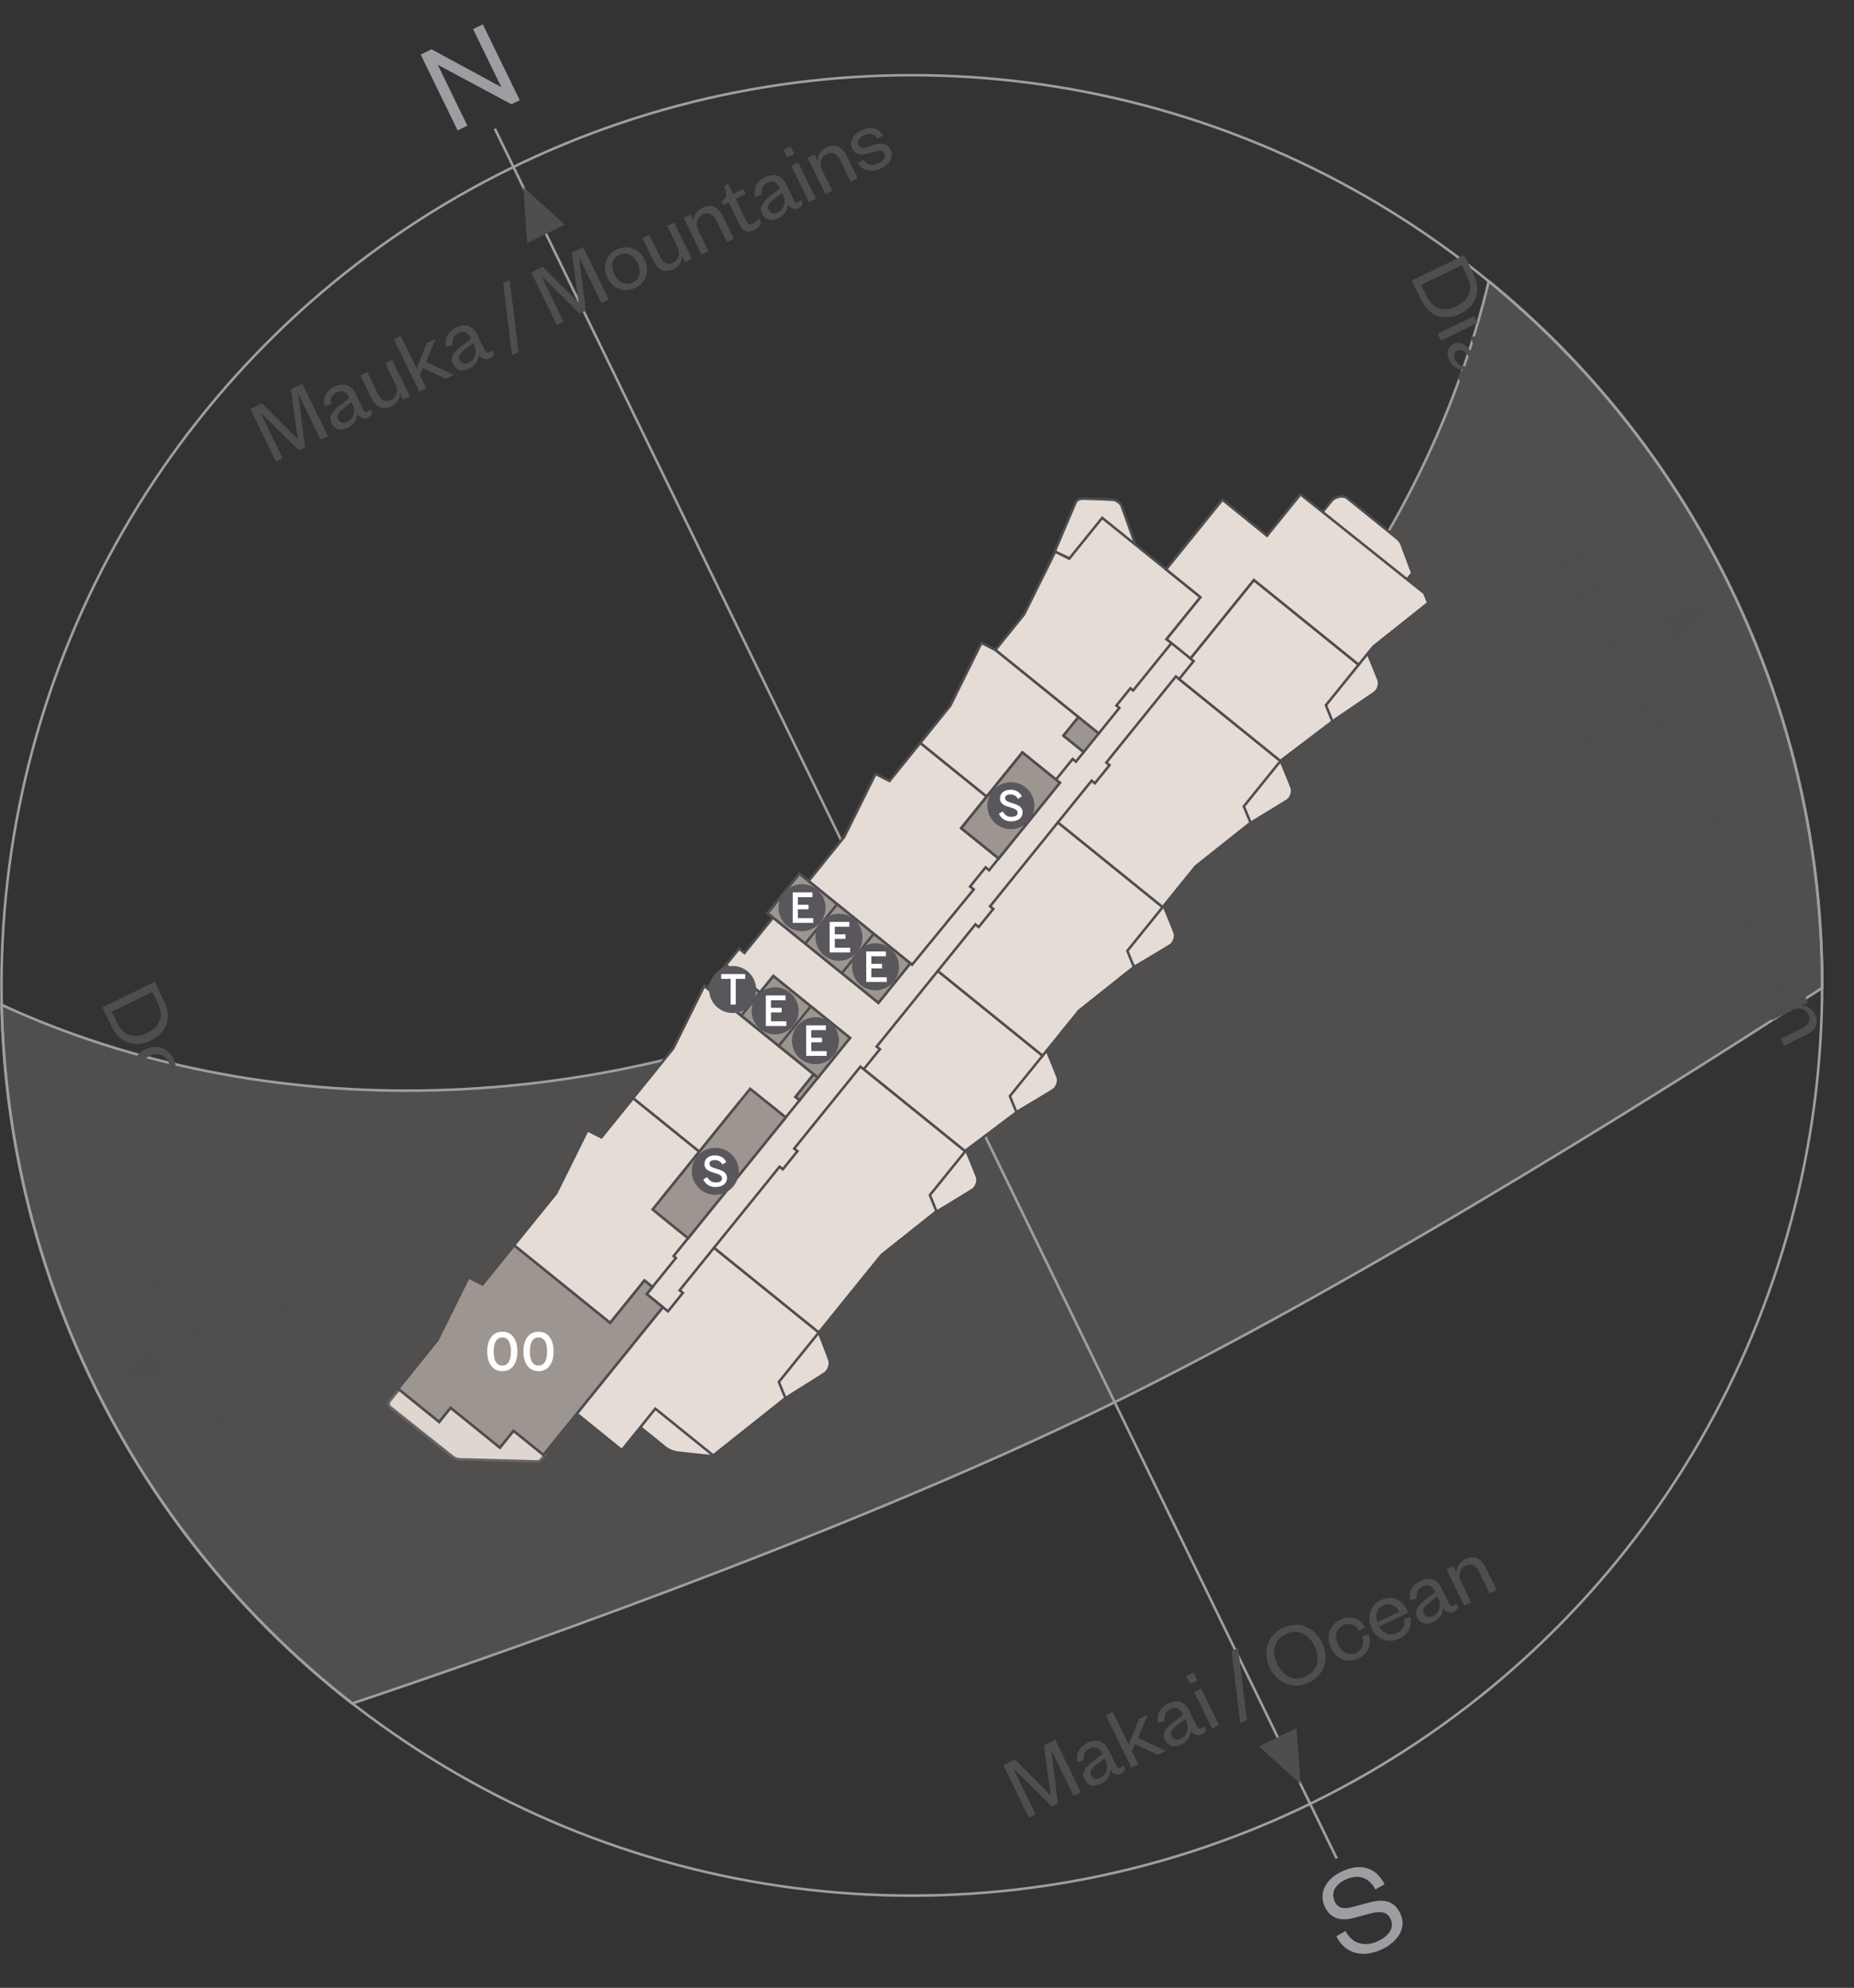 <?xml version="1.0" encoding="UTF-8"?><svg xmlns="http://www.w3.org/2000/svg" viewBox="0 0 720.35 772.44"><rect x="0" y="0" width="720.35" height="772.44" fill="#333333" stroke="none"/><g id="h"><path d="m198.97,535.88l-43.34,3.31-4.26,5.27c-.56.7-.45,1.72.25,2.28l24.19,19.25c.83.66,1.86,1.04,2.92,1.07l30.11.83c.5.01.99-.21,1.3-.6l1.93-2.39-13.11-29.02Z" style="fill:#e6dcd6; stroke:#4e4d50; stroke-miterlimit:10; stroke-width:.98px;"/><path d="m578.44,109.25c-25.71,108.39-106.74,210.62-226.49,268.9-119.75,58.28-250.19,58.96-351.35,12.31,1.03,49.57,12.52,99.72,35.64,147.22,24.46,50.26,59.27,92.11,100.59,124.26,45.76-15.32,187.59-64.15,292.1-115.01,105.07-51.13,237.57-136.01,279.08-163.07.18-52.33-11.27-105.5-35.72-155.73-23.12-47.51-55.49-87.5-93.86-118.89Z" style="fill:#c8c0bb; opacity:.2;"/><circle cx="354.27" cy="382.91" r="353.69" style="fill:none; stroke:#9d9fa2; stroke-miterlimit:10;"/><line x1="192.27" y1="50.02" x2="519.39" y2="722.21" style="fill:none; stroke:#9d9fa2; stroke-miterlimit:10;"/><path d="m578.44,109.25c-25.71,108.39-106.74,210.62-226.49,268.9-119.75,58.28-250.19,58.96-351.35,12.31,1.03,49.57,12.52,99.72,35.64,147.22,24.46,50.26,59.27,92.11,100.59,124.26,45.76-15.32,187.59-64.15,292.1-115.01,105.07-51.13,237.57-136.01,279.08-163.07.18-52.33-11.27-105.5-35.72-155.73-23.12-47.51-55.49-87.5-93.86-118.89Z" style="fill:none; stroke:#9d9fa2; stroke-miterlimit:10;"/><path d="m441.39,212.32s-5.14-14.43-5.57-15.67-2.2-2.33-3.44-2.45c-1.23-.11-8.97-.39-10.19-.39-1.22,0-3.46-.37-4.3,1.5-.84,1.86-8.1,19.07-8.1,19.07l14.87,6.74,16.73-8.8Z" style="fill:#e6dcd6; stroke:#4e4d50; stroke-miterlimit:10; stroke-width:.98px;"/><path d="m546.12,225.91l2.59-3.21s-3.76-10.11-4.11-11.06c-.34-.94-.85-1.68-2.05-2.65-1.2-.97-17.45-14.1-19.12-15.45-1.67-1.35-4.92-.33-5.95.94-1.03,1.27-5.24,6.48-5.24,6.48l33.88,24.95Z" style="fill:#e6dcd6; stroke:#4e4d50; stroke-miterlimit:10; stroke-width:.98px;"/><path d="m305.19,543.26s13.77-8.58,15.25-9.59c1.48-1.01,2.37-3.48,1.83-5.13-.54-1.65-4.34-11.34-4.34-11.34l-21.2,18.56,8.47,7.51Z" style="fill:#e6dcd6; stroke:#4e4d50; stroke-miterlimit:10; stroke-width:.98px;"/><path d="m363.96,470.81s12.54-7.59,13.97-8.54c1.43-.95,2.25-3.32,1.68-4.94-.57-1.61-4.53-11.12-4.53-11.12l-20.37,17.53,9.25,7.06Z" style="fill:#e6dcd6; stroke:#4e4d50; stroke-miterlimit:10; stroke-width:.98px;"/><path d="m394.96,432.13s12.87-7.66,14.29-8.61c1.43-.95,2.25-3.32,1.68-4.94s-4.53-11.12-4.53-11.12l-20.37,17.53,8.92,7.14Z" style="fill:#e6dcd6; stroke:#4e4d50; stroke-miterlimit:10; stroke-width:.98px;"/><path d="m440.18,374.64l.5,1.08s12.58-7.45,14-8.39c1.43-.95,2.25-3.32,1.68-4.94s-4.53-11.12-4.53-11.12l-20.37,17.53,8.71,5.84Z" style="fill:#e6dcd6; stroke:#4e4d50; stroke-miterlimit:10; stroke-width:.98px;"/><path d="m485.81,319.81s12.94-7.82,14.36-8.76c1.43-.95,2.25-3.32,1.68-4.94s-4.53-11.12-4.53-11.12l-20.37,17.53,8.86,7.29Z" style="fill:#e6dcd6; stroke:#4e4d50; stroke-miterlimit:10; stroke-width:.98px;"/><path d="m517.62,280.35s14.92-10.16,16.34-11.11c1.43-.95,2.25-3.32,1.68-4.94-.57-1.61-4.53-11.12-4.53-11.12l-20.37,17.53,6.87,9.63Z" style="fill:#e6dcd6; stroke:#4e4d50; stroke-miterlimit:10; stroke-width:.98px;"/><path d="m246.49,552.75s10.68,8.63,11.96,9.67c1.28,1.03,2.94,1.75,4.96,2.02,1.69.22,10.6,1.2,13.32,1.39.54.04.67-1.17.67-1.17l-23.84-23.72-7.07,11.82Z" style="fill:#e6dcd6; stroke:#4e4d50; stroke-miterlimit:10; stroke-width:.98px;"/><polygon points="302.22 354.26 289.24 370.32 287.17 368.65 274.79 383.96 235.96 509.21 258.48 530.9 487.4 255.67 433.84 228.6 322.25 344.67 302.22 354.26" style="fill:#e6dcd6; stroke:#4e4d50; stroke-miterlimit:10; stroke-width:.98px;"/><rect x="249.26" y="443.23" width="60.3" height="17.75" transform="translate(-247.83 385.19) rotate(-51.05)" style="fill:#e6dcd6; stroke:#4e4d50; stroke-miterlimit:10; stroke-width:.98px;"/><polygon points="175.08 547.02 194.24 562.51 199.53 555.96 211.15 565.35 257.54 507.95 251.27 502.88 253.5 500.11 250.39 497.59 237.07 514.07 199.75 483.91 187.46 499.11 182.03 496.38 169.9 520.84 154.7 539.64 170.64 552.52 175.08 547.02" style="fill:#e6dcd6; stroke:#4e4d50; stroke-miterlimit:10; stroke-width:.98px;"/><polygon points="250.39 497.59 253.5 500.11 262.62 488.83 261.72 488.1 267.36 481.13 255.79 471.78 259.06 467.73 256.83 465.93 271.72 447.51 245.98 426.71 233.67 441.94 228.25 439.21 216.11 463.67 199.74 483.91 237.06 514.08 250.39 497.59" style="fill:#e6dcd6; stroke:#4e4d50; stroke-miterlimit:10; stroke-width:.98px;"/><polygon points="273.67 383.06 261.58 407.42 245.98 426.71 271.72 447.51 287.37 428.15 294.03 433.53 298.14 428.44 305.28 434.22 310.68 427.54 309.07 426.23 316.19 417.43 273.67 383.06" style="fill:#e6dcd6; stroke:#4e4d50; stroke-miterlimit:10; stroke-width:.98px;"/><polygon points="434.92 275.08 433.78 274.16 439.2 267.45 440.26 268.32 455.15 249.9 453.26 248.37 466.44 232.06 428.25 201.23 415.43 217.09 410 214.36 397.86 238.81 386.74 252.57 426.89 285.02 434.92 275.08" style="fill:#e6dcd6; stroke:#4e4d50; stroke-miterlimit:10; stroke-width:.98px;"/><polygon points="397.23 292.41 410.28 302.95 416.77 294.92 418.05 295.96 421.07 292.23 413.2 285.87 419.02 278.66 386.74 252.57 381.34 249.82 369.2 274.27 357.53 288.71 383.35 309.58 397.23 292.41" style="fill:#e6dcd6; stroke:#4e4d50; stroke-miterlimit:10; stroke-width:.98px;"/><polygon points="357.53 288.72 345.6 303.47 340.18 300.74 328.04 325.19 314.14 342.39 354.36 374.9 378.34 345.62 376.92 344.48 382.94 337.03 384.32 338.15 388.03 333.57 373.47 321.81 383.35 309.59 357.53 288.72" style="fill:#e6dcd6; stroke:#4e4d50; stroke-miterlimit:10; stroke-width:.98px;"/><polygon points="340.61 406.69 341.87 407.71 335.58 415.49 374.92 447.29 394.93 432.22 392.38 425.93 405.08 410.23 364.37 377.3 340.61 406.69" style="fill:#e6dcd6; stroke:#4e4d50; stroke-miterlimit:10; stroke-width:.98px;"/><polygon points="384.68 352.18 385.94 353.19 380.25 360.23 378.99 359.21 364.37 377.3 405.09 410.22 419.2 392.76 440.56 375.77 438.02 369.48 451.75 352.49 411.03 319.57 384.68 352.18" style="fill:#e6dcd6; stroke:#4e4d50; stroke-miterlimit:10; stroke-width:.98px;"/><polygon points="308.58 446.31 309.84 447.33 304.16 454.36 302.9 453.35 277.39 484.9 318.12 517.81 342.48 487.68 363.84 470.68 361.3 464.4 375.03 447.4 334.31 414.48 308.58 446.31" style="fill:#e6dcd6; stroke:#4e4d50; stroke-miterlimit:10; stroke-width:.98px;"/><polygon points="429.84 296.31 431.1 297.33 425.41 304.36 424.15 303.35 411.03 319.57 451.75 352.49 464.53 336.68 485.9 319.69 483.27 313.34 497.51 295.71 456.87 262.86 429.84 296.31" style="fill:#e6dcd6; stroke:#4e4d50; stroke-miterlimit:10; stroke-width:.98px;"/><polygon points="462.51 255.89 463.77 256.91 458.13 263.88 497.48 295.68 517.71 280.33 515.17 274.04 527.89 258.3 487.18 225.37 462.51 255.89" style="fill:#e6dcd6; stroke:#4e4d50; stroke-miterlimit:10; stroke-width:.98px;"/><polygon points="264.06 501.39 265.32 502.4 259.54 509.56 257.55 507.95 224.09 549.34 241.6 563.5 254.62 547.38 277.12 565.57 305.16 543.28 302.61 536.99 318.12 517.81 277.39 484.9 264.06 501.39" style="fill:#e6dcd6; stroke:#4e4d50; stroke-miterlimit:10; stroke-width:.98px;"/><polygon points="505.29 192.09 492.27 208.19 474.96 194.19 453.08 221.27 466.44 232.07 453.26 248.37 462.53 255.86 487.18 225.37 527.9 258.29 533.58 251.27 554.94 234.27 553.36 230.46 505.29 192.09" style="fill:#e6dcd6; stroke:#4e4d50; stroke-miterlimit:10; stroke-width:.98px;"/><rect x="373.73" y="303.64" width="37.8" height="18.71" transform="translate(-97.6 421.58) rotate(-51.05)" style="fill:#e6dcd6; stroke:#4e4d50; stroke-miterlimit:10; stroke-width:.98px;"/><rect x="316.11" y="336.91" width="19.7" height="55.38" transform="translate(-162.5 388.89) rotate(-51.05)" style="fill:#e6dcd6; stroke:#4e4d50; stroke-miterlimit:10; stroke-width:.98px;"/><polygon points="295.27 385.71 281.98 374.96 274.74 383.92 317.8 418.73 330.25 403.34 300.47 379.27 295.27 385.71" style="fill:#e6dcd6; stroke:#4e4d50; stroke-miterlimit:10; stroke-width:.98px;"/><line x1="325.25" y1="351.37" x2="312.87" y2="366.69" style="fill:#e6dcd6; stroke:#4e4d50; stroke-miterlimit:10; stroke-width:.98px;"/><line x1="339.46" y1="362.86" x2="327.08" y2="378.18" style="fill:#e6dcd6; stroke:#4e4d50; stroke-miterlimit:10; stroke-width:.98px;"/><line x1="302.58" y1="406.43" x2="315.02" y2="391.03" style="fill:#e6dcd6; stroke:#4e4d50; stroke-miterlimit:10; stroke-width:.98px;"/><line x1="295.83" y1="385.01" x2="288.24" y2="394.4" style="fill:#e6dcd6; stroke:#4e4d50; stroke-miterlimit:10; stroke-width:.98px;"/><rect x="249.26" y="443.23" width="60.3" height="17.75" transform="translate(-247.83 385.19) rotate(-51.05)" style="fill:#9d9690; stroke:#4e4d50; stroke-miterlimit:10;"/><rect x="307.77" y="421.44" width="11.32" height="2.08" transform="translate(-212.16 400.65) rotate(-51.05)" style="fill:#9d9690; stroke:#4e4d50; stroke-miterlimit:10;"/><rect x="373.73" y="303.64" width="37.8" height="18.71" transform="translate(-97.6 421.58) rotate(-51.05)" style="fill:#9d9690; stroke:#4e4d50; stroke-miterlimit:10;"/><rect x="415.41" y="280.38" width="9.26" height="10.12" transform="translate(-66 432.67) rotate(-51.05)" style="fill:#9d9690; stroke:#4e4d50; stroke-miterlimit:10;"/><rect x="316.11" y="336.91" width="19.7" height="55.38" transform="translate(-162.5 388.89) rotate(-51.05)" style="fill:#9d9690; stroke:#4e4d50; stroke-miterlimit:10;"/><polygon points="295.27 385.71 281.98 374.96 274.74 383.92 317.8 418.73 330.25 403.34 300.47 379.27 295.27 385.71" style="fill:#9d9690; stroke:#4e4d50; stroke-miterlimit:10;"/><line x1="325.25" y1="351.37" x2="312.87" y2="366.69" style="fill:#9d9690; stroke:#4e4d50; stroke-miterlimit:10;"/><line x1="339.46" y1="362.86" x2="327.08" y2="378.18" style="fill:#9d9690; stroke:#4e4d50; stroke-miterlimit:10;"/><line x1="302.58" y1="406.43" x2="315.02" y2="391.03" style="fill:#9d9690; stroke:#4e4d50; stroke-miterlimit:10;"/><line x1="295.83" y1="385.01" x2="288.24" y2="394.4" style="fill:#9d9690; stroke:#4e4d50; stroke-miterlimit:10;"/><path d="m349.32,375.71c-.02,5.05-4.13,9.12-9.17,9.11-5.04-.02-9.12-4.12-9.11-9.17.02-5.04,4.13-9.12,9.17-9.1,5.04.02,9.12,4.12,9.11,9.17Z" style="fill:#5a575c;"/><path d="m335.12,364.23c-.02,5.05-4.13,9.12-9.17,9.11-5.04-.02-9.12-4.12-9.11-9.17.02-5.04,4.13-9.12,9.17-9.1,5.04.02,9.12,4.12,9.11,9.17Z" style="fill:#5a575c;"/><path d="m320.76,352.74c-.02,5.05-4.13,9.12-9.17,9.11-5.04-.02-9.12-4.12-9.11-9.17.02-5.04,4.13-9.12,9.17-9.1,5.04.02,9.12,4.12,9.11,9.17Z" style="fill:#5a575c;"/><path d="m325.98,404.42c-.02,5.05-4.13,9.12-9.17,9.11-5.04-.02-9.12-4.12-9.11-9.17.02-5.04,4.13-9.12,9.17-9.1,5.04.02,9.12,4.12,9.11,9.17Z" style="fill:#5a575c;"/><path d="m310.31,392.82c-.02,5.05-4.13,9.12-9.17,9.11-5.04-.02-9.12-4.12-9.11-9.17.02-5.04,4.13-9.12,9.17-9.1,5.04.02,9.12,4.12,9.11,9.17Z" style="fill:#5a575c;"/><path d="m293.79,384.52c-.02,5.05-4.13,9.12-9.17,9.11-5.04-.02-9.12-4.12-9.11-9.17.02-5.04,4.13-9.12,9.17-9.1,5.04.02,9.12,4.12,9.11,9.17Z" style="fill:#5a575c;"/><path d="m401.91,313.1c-.02,5.05-4.13,9.12-9.17,9.11-5.05-.02-9.12-4.12-9.11-9.17.02-5.04,4.12-9.12,9.17-9.1,5.04.02,9.12,4.12,9.11,9.17Z" style="fill:#5a575c;"/><path d="m287.06,455.18c-.02,5.05-4.13,9.12-9.17,9.11-5.05-.02-9.12-4.12-9.11-9.17.02-5.04,4.12-9.12,9.17-9.1,5.04.02,9.12,4.12,9.11,9.17Z" style="fill:#5a575c;"/><polygon points="175.08 547.02 194.24 562.51 199.53 555.96 211.15 565.35 257.54 507.95 251.27 502.88 253.5 500.11 250.39 497.59 237.07 514.07 199.75 483.91 187.46 499.11 182.03 496.38 169.9 520.84 154.7 539.64 170.64 552.52 175.08 547.02" style="fill:#9d9690; stroke:#4e4d50; stroke-miterlimit:10;"/><path d="m336.56,381.56v-11.84h7.65v1.86h-5.65v2.95h4.15v1.78h-4.15v3.44h5.97v1.83h-7.97Z" style="fill:#fff;"/><path d="m322.35,370.08v-11.84h7.65v1.86h-5.65v2.95h4.15v1.78h-4.15v3.44h5.97v1.82h-7.97Z" style="fill:#fff;"/><path d="m308,358.6v-11.84h7.65v1.86h-5.65v2.95h4.15v1.78h-4.15v3.44h5.97v1.82h-7.97Z" style="fill:#fff;"/><path d="m313.22,410.27v-11.84h7.65v1.86h-5.65v2.95h4.15v1.78h-4.15v3.44h5.97v1.83h-7.97Z" style="fill:#fff;"/><path d="m297.55,398.66v-11.84h7.65v1.86h-5.65v2.95h4.15v1.78h-4.15v3.44h5.97v1.83h-7.97Z" style="fill:#fff;"/><path d="m283.88,390.36v-9.99h-3.65v-1.86h9.3v1.86h-3.65v9.99h-2Z" style="fill:#fff;"/><path d="m388.09,316.17l1.58-.83c.7,1.39,1.79,2.06,3.27,2.06s2.42-.46,2.42-1.54-.74-1.5-2.69-2.08c-2.29-.67-4.13-1.3-4.13-3.55,0-2.02,1.65-3.35,4.05-3.35s3.71,1.15,4.43,2.54l-1.46,1.01c-.7-1.18-1.71-1.73-2.99-1.73s-2.06.48-2.06,1.34c0,1.1.85,1.47,2.79,2.05,2.24.66,4.03,1.39,4.03,3.62,0,1.94-1.65,3.46-4.47,3.46-2.35,0-4.02-1.22-4.77-3.01Z" style="fill:#fff;"/><path d="m273.25,458.25l1.58-.83c.7,1.39,1.79,2.06,3.27,2.06s2.42-.46,2.42-1.54-.74-1.5-2.69-2.08c-2.29-.67-4.13-1.3-4.13-3.55,0-2.02,1.65-3.35,4.05-3.35s3.71,1.15,4.43,2.55l-1.46,1.01c-.7-1.18-1.71-1.73-2.99-1.73s-2.07.48-2.07,1.34c0,1.1.85,1.47,2.79,2.05,2.24.66,4.03,1.39,4.03,3.62,0,1.94-1.65,3.46-4.47,3.46-2.35,0-4.02-1.22-4.77-3.01Z" style="fill:#fff;"/><polygon points="58.98 521.59 44.34 537.71 66.06 536.14 58.98 521.59" style="fill:#4e4e4f;"/><polygon points="219.42 87.31 203.3 72.68 204.86 94.4 219.42 87.31" style="fill:#4e4e4f;"/><polygon points="489.17 678.61 505.3 693.25 503.73 671.53 489.17 678.61" style="fill:#4e4e4f;"/><polygon points="643.47 237.14 665.19 235.57 650.56 251.7 643.47 237.14" style="fill:#4e4e4f;"/></g><g id="i"><path d="m194.78,33.85l-10.97-22.54,3.79-1.84,14.34,29.46-3.23,1.57-28.63-15.33,11.51,23.66-3.79,1.84-14.34-29.46,4.21-2.05,27.1,14.69Z" style="fill:#9c9ea1;"/><path d="m522.75,750.38c2.85,5.26,7.89,6.22,12.84,3.81,4.4-2.14,6.24-5.35,4.67-8.58-1.32-2.71-3.73-3.16-7.93-2.04l-6.39,1.72c-4.76,1.28-8.89.39-11.12-4.19-2.5-5.14-.14-10.63,6.31-13.77,7.39-3.59,13.55-1.74,16.83,4.88l-3.6,1.99c-2.51-4.79-6.8-6.12-11.66-3.75-4.26,2.07-5.66,5.24-4.07,8.51,1.41,2.9,3.78,2.9,7.52,1.89l5.83-1.56c5.88-1.59,9.73-.57,12.03,4.15,2.64,5.42-.51,10.83-6.87,13.93-7.25,3.53-14.47,2.12-17.92-4.98l3.53-2.01Z" style="fill:#9c9ea1;"/><path d="m60.13,381.51l3.59,7.38c3.12,6.41,1.27,12.31-5.11,15.42-6.38,3.1-12.16.92-15.28-5.49l-3.59-7.38,20.39-9.92Zm-14.58,16.02c2.42,4.98,6.69,6.27,11.65,3.86s6.57-6.56,4.15-11.55l-2.14-4.4-15.79,7.69,2.14,4.4Z" style="fill:#4e4e4f;"/><path d="m52.47,418.59c-2.02-4.14-.46-8.67,3.95-10.81,4.4-2.14,8.96-.6,10.97,3.55,2.03,4.17.45,8.75-3.95,10.89-4.4,2.14-8.94.55-10.97-3.63Zm2.07-1.01c1.4,2.88,4.42,3.41,7.56,1.88,3.17-1.54,4.58-4.23,3.18-7.11-1.39-2.85-4.36-3.36-7.53-1.82-3.14,1.53-4.6,4.2-3.21,7.05Z" style="fill:#4e4e4f;"/><path d="m67.41,439.58l.06.13,12.3-1.95,1.21,2.49-16.33,2.38-1.26-2.59,9.09-8.14-.06-.13-12,2.16-1.26-2.59,11.94-11.42,1.31,2.69-9.09,8.55.06.13,12.16-2.24,1.1,2.27-9.23,8.26Z" style="fill:#4e4e4f;"/><path d="m69.16,451.9l-1.31-2.69,14.14-6.88,1.31,2.69-2.52,1.23c2.05-.16,4.17,1.17,5.2,3.28,1.8,3.69.06,6.37-3.24,7.98l-8.77,4.27-1.31-2.69,8.54-4.16c2.36-1.15,3.3-3.01,2.21-5.24-1.04-2.14-3.54-3-6.13-1.74l-8.12,3.95Z" style="fill:#4e4e4f;"/><path d="m88.11,459.82l-1.04-2.14,1.46-.71.6.83c.9,1.2,1.69,1.18,3.21.84l2.18-.54.74,1.52-3.92,1.91,1.94,3.98-1.94.95-1.94-3.98-8.58,4.17c-1.26.61-1.59,1.42-.99,2.65.44.91,1.29,1.66,2.13,2.24l-1.81.88c-1.28-.66-2.21-1.49-2.96-3.04-.98-2.01-.73-3.89,2.02-5.23l8.9-4.33Z" style="fill:#4e4e4f;"/><path d="m83.16,481.64c-2.02-4.14-.45-8.67,3.95-10.81,4.4-2.14,8.96-.6,10.97,3.55,2.03,4.18.45,8.75-3.95,10.89-4.4,2.14-8.94.55-10.97-3.63Zm2.07-1.01c1.4,2.88,4.42,3.41,7.56,1.88,3.17-1.54,4.58-4.23,3.18-7.11-1.39-2.85-4.36-3.36-7.53-1.82-3.14,1.53-4.6,4.2-3.21,7.05Z" style="fill:#4e4e4f;"/><path d="m98.1,502.64l.06.13,12.3-1.94,1.21,2.49-16.33,2.38-1.26-2.59,9.09-8.15-.06-.13-12,2.16-1.26-2.59,11.94-11.42,1.31,2.69-9.09,8.55.06.13,12.16-2.24,1.1,2.27-9.23,8.25Z" style="fill:#4e4e4f;"/><path d="m99.85,514.96l-1.31-2.69,14.14-6.88,1.31,2.69-2.52,1.23c2.05-.16,4.17,1.17,5.2,3.28,1.8,3.69.06,6.38-3.24,7.98l-8.77,4.27-1.31-2.69,8.54-4.16c2.36-1.15,3.3-3.01,2.21-5.24-1.04-2.14-3.54-3-6.13-1.74l-8.12,3.95Z" style="fill:#4e4e4f;"/><path d="m133.34,529.57l1.23,2.53-28.03,3.43-1.24-2.56,28.05-3.4Z" style="fill:#4e4e4f;"/><path d="m121.17,559.75c-2.9-5.96-.62-12.22,5.65-15.28,6.28-3.06,12.61-.98,15.51,4.98,2.88,5.92.63,12.23-5.65,15.28s-12.63.94-15.51-4.98Zm18.77-9.14c-2.14-4.4-6.73-5.69-11.72-3.26-4.99,2.43-6.8,6.83-4.66,11.24,2.14,4.4,6.72,5.66,11.7,3.23,4.98-2.43,6.82-6.8,4.68-11.2Z" style="fill:#4e4e4f;"/><path d="m145.5,571.81c2.02,4.14.32,7.73-2.94,9.67l-1.31-2.28c2.38-1.44,3.34-3.75,2.06-6.37-1.29-2.66-4.21-3.48-7.48-1.88-3.27,1.59-4.43,4.39-3.13,7.05,1.28,2.62,3.78,3.24,6.38,2.26l.92,2.47c-3.57,1.38-7.41.48-9.43-3.66-2.08-4.27-.58-8.68,3.92-10.87s8.93-.66,11,3.61Z" style="fill:#4e4e4f;"/><path d="m146.65,598.95c-3.57.9-6.68-.55-8.39-4.08-2.05-4.21-.7-8.67,3.71-10.81,4.47-2.17,9.17-.66,11.15,3.42,2.19,4.5.1,8.36-3.75,10.23l-1.04.5-5.48-11.26c-2.75,1.5-3.7,4.4-2.47,6.93,1.15,2.36,2.97,3.24,5.44,2.71l.83,2.36Zm1.99-4.29c2.27-1.18,3.72-3.53,2.43-6.19-1.25-2.56-4.04-3.12-6.54-2.26l4.11,8.45Z" style="fill:#4e4e4f;"/><path d="m151.58,614.17c-.74.36-.89.96-.56,1.64.16.32.51.79.92,1.07l-1.46.71c-.72-.25-1.36-.66-1.9-1.76-.71-1.46-.11-3.11,1.56-4.12-2.01.06-4.3-1.27-5.47-3.67-1.29-2.65-.7-5.14,1.76-6.34,2.69-1.31,4.86.44,7.21,3.54l2.64,3.44.58-.28c1.94-.94,2.59-2.66,1.63-4.63-.99-2.04-2.72-2.56-4.6-2.21l-.83-2.52c2.91-.77,5.89.42,7.51,3.75,1.73,3.56.94,6.55-2.65,8.29l-6.34,3.09Zm2.98-4.65l-2.19-2.86c-1.59-2.03-2.78-3.17-4.43-2.37-1.2.58-1.77,1.86-.99,3.48,1.21,2.49,4.02,3.49,6.9,2.09l.71-.35Z" style="fill:#4e4e4f;"/><path d="m152.26,622.65l-1.31-2.69,14.14-6.88,1.31,2.69-2.52,1.23c2.05-.16,4.17,1.17,5.2,3.28,1.8,3.69.06,6.37-3.24,7.98l-8.77,4.27-1.31-2.69,8.54-4.16c2.36-1.15,3.3-3.01,2.21-5.24-1.04-2.14-3.54-3-6.13-1.74l-8.12,3.95Z" style="fill:#4e4e4f;"/><path d="m67.07,509.73l.06.13,18.99-4.08,1.28,2.62-22.93,4.71-1.59-3.27,14.22-12.16-.06-.13-18.39,3.59-1.58-3.24,17.85-15.13,1.32,2.72-14.82,12.49.06.13,19.05-3.79,1.28,2.62-14.75,12.79Z" style="fill:#4e4e4f;"/><path d="m79.21,531.21c-3.57.9-6.67-.55-8.39-4.08-2.05-4.21-.7-8.67,3.71-10.81,4.47-2.17,9.17-.66,11.15,3.42,2.19,4.5.1,8.36-3.75,10.23l-1.04.5-5.48-11.26c-2.75,1.5-3.7,4.4-2.47,6.93,1.15,2.36,2.98,3.24,5.44,2.71l.83,2.36Zm1.99-4.29c2.27-1.18,3.72-3.53,2.43-6.19-1.24-2.56-4.04-3.12-6.54-2.26l4.11,8.45Z" style="fill:#4e4e4f;"/><path d="m81.31,535.19c-2.03,1.35-2.5,3.42-1.3,5.88.95,1.94,2.3,2.92,3.73,2.23,1.33-.65,1.32-1.81.8-3.71l-.76-2.55c-.85-2.91-.51-5.08,1.92-6.26,2.59-1.26,5.41.09,7.01,3.39,1.81,3.72,1.13,6.77-2.02,8.59l-1.17-2.07c2.04-1.39,2.38-3.24,1.24-5.6-.87-1.78-2.24-2.55-3.54-1.92-1.17.57-1.4,1.56-.95,3.14l.87,2.86c.9,3.08.65,5.29-1.91,6.53-2.82,1.37-5.55-.38-7.16-3.68-1.72-3.53-1.37-7.02,2-8.98l1.25,2.16Z" style="fill:#4e4e4f;"/><path d="m95.06,544.95l-1.04-2.14,1.46-.71.6.83c.9,1.2,1.69,1.18,3.21.84l2.18-.54.74,1.52-3.92,1.91,1.94,3.98-1.94.95-1.94-3.98-8.58,4.17c-1.26.61-1.59,1.42-.99,2.65.44.91,1.29,1.66,2.13,2.24l-1.81.88c-1.28-.66-2.21-1.49-2.96-3.04-.98-2.01-.73-3.89,2.02-5.23l8.9-4.33Z" style="fill:#4e4e4f;"/><path d="m116.13,174.99l-14.72-14.53-.13.06,8.54,17.54-2.62,1.28-9.92-20.39,4.5-2.19,13.81,13.81.1-.05-2.64-19.25,4.43-2.16,9.92,20.39-2.82,1.37-8.54-17.54-.13.06,2.58,20.44-2.36,1.15Z" style="fill:#4e4e4f;"/><path d="m141.26,159.32c.36.75.96.9,1.63.56.32-.16.79-.51,1.07-.92l.71,1.46c-.25.72-.66,1.36-1.76,1.9-1.46.71-3.11.11-4.12-1.56.06,2.01-1.27,4.3-3.67,5.47-2.65,1.29-5.14.7-6.34-1.76-1.31-2.69.44-4.86,3.54-7.21l3.44-2.64-.28-.58c-.95-1.94-2.66-2.59-4.63-1.63-2.04.99-2.56,2.73-2.21,4.6l-2.52.83c-.77-2.91.42-5.89,3.75-7.51,3.56-1.73,6.55-.94,8.3,2.65l3.09,6.34Zm-4.65-2.98l-2.86,2.19c-2.03,1.59-3.17,2.78-2.37,4.43.58,1.2,1.87,1.78,3.48.99,2.49-1.21,3.49-4.02,2.09-6.9l-.35-.71Z" style="fill:#4e4e4f;"/><path d="m149.68,141.17l2.69-1.31,6.88,14.14-2.69,1.31-1.21-2.49c.14,2.01-1.09,4.09-3.23,5.13-3.69,1.8-6.23.03-7.84-3.27l-4.28-8.8,2.69-1.31,4.16,8.54c1.15,2.36,2.93,3.38,5.16,2.29,2.1-1.02,2.9-3.49,1.63-6.12l-3.95-8.12Z" style="fill:#4e4e4f;"/><path d="m165.63,150.9l-2.69,1.31-9.92-20.39,2.69-1.31,6.16,12.66,4-9.87,3.37-1.64-3.69,8.96,10.86,5.04-3.17,1.54-8.97-4.12-1.12,2.71,2.49,5.11Z" style="fill:#4e4e4f;"/><path d="m188.48,136.34c.36.75.96.9,1.64.56.32-.16.79-.51,1.07-.92l.71,1.46c-.25.72-.66,1.36-1.76,1.9-1.46.71-3.11.11-4.12-1.56.06,2.01-1.27,4.3-3.67,5.47-2.65,1.29-5.14.7-6.34-1.76-1.31-2.69.44-4.86,3.54-7.21l3.44-2.64-.28-.58c-.95-1.94-2.66-2.59-4.63-1.63-2.04.99-2.56,2.73-2.21,4.6l-2.52.83c-.77-2.91.42-5.89,3.75-7.51,3.56-1.73,6.55-.94,8.29,2.65l3.09,6.34Zm-4.65-2.98l-2.86,2.19c-2.03,1.59-3.17,2.78-2.37,4.43.58,1.2,1.87,1.77,3.48.99,2.49-1.21,3.49-4.02,2.09-6.9l-.35-.71Z" style="fill:#4e4e4f;"/><path d="m195.52,109.98l2.52-1.23,3.43,28.03-2.56,1.24-3.4-28.05Z" style="fill:#4e4e4f;"/><path d="m225.25,121.89l-14.72-14.53-.13.06,8.54,17.54-2.62,1.28-9.92-20.39,4.5-2.19,13.81,13.81.1-.05-2.64-19.25,4.43-2.16,9.92,20.39-2.82,1.37-8.54-17.54-.13.06,2.58,20.44-2.36,1.15Z" style="fill:#4e4e4f;"/><path d="m246.81,111.88c-4.14,2.02-8.67.45-10.81-3.95-2.14-4.4-.6-8.96,3.55-10.97,4.18-2.03,8.75-.45,10.89,3.95,2.14,4.4.55,8.94-3.63,10.97Zm-1.01-2.07c2.88-1.4,3.41-4.42,1.88-7.56-1.54-3.17-4.23-4.59-7.11-3.18-2.85,1.39-3.36,4.36-1.82,7.53,1.53,3.14,4.2,4.6,7.05,3.21Z" style="fill:#4e4e4f;"/><path d="m259.28,87.83l2.69-1.31,6.88,14.14-2.69,1.31-1.21-2.49c.14,2.01-1.09,4.09-3.23,5.13-3.69,1.8-6.23.03-7.84-3.27l-4.28-8.8,2.69-1.31,4.16,8.54c1.15,2.36,2.93,3.38,5.16,2.29,2.1-1.02,2.9-3.49,1.63-6.12l-3.95-8.12Z" style="fill:#4e4e4f;"/><path d="m275.23,97.56l-2.69,1.31-6.88-14.14,2.69-1.31,1.23,2.52c-.15-2.05,1.17-4.17,3.28-5.2,3.69-1.8,6.38-.06,7.98,3.24l4.27,8.77-2.69,1.31-4.16-8.54c-1.15-2.36-3.01-3.3-5.24-2.21-2.14,1.04-3,3.54-1.74,6.13l3.95,8.12Z" style="fill:#4e4e4f;"/><path d="m283.15,78.62l-2.14,1.04-.71-1.46.83-.6c1.2-.9,1.18-1.69.84-3.21l-.54-2.18,1.52-.74,1.91,3.92,3.98-1.94.95,1.94-3.98,1.94,4.17,8.58c.61,1.26,1.42,1.59,2.65.99.91-.44,1.66-1.29,2.24-2.13l.88,1.81c-.66,1.28-1.49,2.21-3.04,2.96-2.01.98-3.89.73-5.23-2.02l-4.33-8.9Z" style="fill:#4e4e4f;"/><path d="m308.54,77.91c.36.75.96.9,1.64.56.32-.16.79-.51,1.07-.92l.71,1.46c-.25.72-.66,1.36-1.76,1.9-1.46.71-3.11.11-4.12-1.56.06,2.01-1.27,4.3-3.66,5.47-2.65,1.29-5.14.7-6.34-1.76-1.31-2.69.44-4.86,3.54-7.21l3.44-2.64-.28-.58c-.94-1.94-2.66-2.59-4.63-1.63-2.04.99-2.56,2.73-2.21,4.6l-2.52.83c-.77-2.91.42-5.89,3.75-7.51,3.56-1.73,6.55-.94,8.29,2.65l3.09,6.34Zm-4.65-2.98l-2.86,2.19c-2.03,1.59-3.17,2.78-2.37,4.43.58,1.2,1.87,1.77,3.48.99,2.49-1.21,3.49-4.02,2.09-6.9l-.35-.71Z" style="fill:#4e4e4f;"/><path d="m304.35,58.17l2.78-1.35,1.48,3.04-2.78,1.35-1.48-3.04Zm5.79,4.91l6.88,14.14-2.69,1.31-6.88-14.14,2.69-1.31Z" style="fill:#4e4e4f;"/><path d="m323.37,74.14l-2.69,1.31-6.88-14.14,2.69-1.31,1.23,2.52c-.15-2.05,1.17-4.17,3.28-5.2,3.69-1.8,6.38-.06,7.98,3.24l4.27,8.77-2.69,1.31-4.16-8.54c-1.15-2.36-3.01-3.3-5.24-2.21-2.14,1.04-3,3.54-1.74,6.13l3.95,8.12Z" style="fill:#4e4e4f;"/><path d="m335.54,62.13c1.35,2.03,3.42,2.5,5.88,1.3,1.94-.95,2.92-2.3,2.23-3.73-.65-1.33-1.8-1.32-3.71-.8l-2.55.76c-2.91.85-5.08.51-6.26-1.92-1.26-2.59.09-5.41,3.39-7.01,3.72-1.81,6.77-1.13,8.59,2.02l-2.07,1.17c-1.4-2.04-3.24-2.39-5.61-1.24-1.78.87-2.55,2.24-1.92,3.54.57,1.16,1.56,1.4,3.14.95l2.86-.87c3.08-.9,5.29-.65,6.53,1.91,1.37,2.82-.38,5.55-3.68,7.16-3.53,1.72-7.02,1.37-8.98-2l2.16-1.25Z" style="fill:#4e4e4f;"/><path d="m408.68,701.95l-14.72-14.53-.13.06,8.54,17.54-2.62,1.28-9.92-20.39,4.5-2.19,13.81,13.82.1-.05-2.64-19.25,4.43-2.16,9.92,20.39-2.82,1.37-8.54-17.54-.13.06,2.58,20.44-2.36,1.15Z" style="fill:#4e4e4f;"/><path d="m433.8,686.28c.36.75.96.9,1.64.57.32-.16.79-.51,1.07-.92l.71,1.46c-.25.72-.66,1.36-1.76,1.9-1.46.71-3.11.11-4.12-1.56.06,2.01-1.27,4.3-3.67,5.47-2.65,1.29-5.14.7-6.34-1.76-1.31-2.69.44-4.86,3.54-7.21l3.44-2.64-.28-.58c-.94-1.94-2.66-2.59-4.63-1.63-2.04.99-2.56,2.73-2.21,4.6l-2.52.83c-.77-2.91.42-5.89,3.75-7.51,3.56-1.73,6.55-.94,8.3,2.65l3.09,6.34Zm-4.65-2.98l-2.86,2.19c-2.03,1.59-3.17,2.78-2.37,4.43.58,1.2,1.87,1.78,3.48.99,2.49-1.21,3.49-4.02,2.09-6.9l-.35-.71Z" style="fill:#4e4e4f;"/><path d="m442.28,685.6l-2.69,1.31-9.92-20.39,2.69-1.31,6.16,12.66,4-9.87,3.37-1.64-3.69,8.96,10.86,5.04-3.17,1.54-8.97-4.12-1.12,2.71,2.49,5.11Z" style="fill:#4e4e4f;"/><path d="m465.13,671.03c.36.74.96.9,1.64.56.32-.16.79-.51,1.07-.92l.71,1.46c-.25.72-.66,1.36-1.76,1.9-1.46.71-3.11.11-4.12-1.56.06,2.01-1.27,4.3-3.67,5.47-2.65,1.29-5.14.7-6.34-1.76-1.31-2.69.44-4.86,3.54-7.21l3.44-2.64-.28-.58c-.94-1.94-2.66-2.59-4.63-1.63-2.04.99-2.56,2.73-2.21,4.6l-2.52.83c-.77-2.91.42-5.89,3.75-7.51,3.56-1.73,6.55-.94,8.29,2.65l3.09,6.34Zm-4.65-2.98l-2.86,2.19c-2.03,1.59-3.17,2.78-2.37,4.43.58,1.2,1.87,1.78,3.48.99,2.49-1.21,3.49-4.02,2.09-6.9l-.35-.71Z" style="fill:#4e4e4f;"/><path d="m460.94,651.3l2.78-1.35,1.48,3.04-2.78,1.35-1.48-3.04Zm5.79,4.91l6.88,14.14-2.69,1.31-6.88-14.14,2.69-1.31Z" style="fill:#4e4e4f;"/><path d="m478.51,641.58l2.52-1.23,3.43,28.03-2.56,1.25-3.4-28.05Z" style="fill:#4e4e4f;"/><path d="m508.69,653.76c-5.96,2.9-12.23.62-15.28-5.65-3.06-6.28-.98-12.62,4.98-15.51,5.92-2.88,12.23-.62,15.28,5.65,3.06,6.28.94,12.63-4.98,15.51Zm-9.13-18.77c-4.4,2.14-5.69,6.73-3.27,11.71,2.43,4.99,6.83,6.8,11.24,4.66,4.4-2.14,5.66-6.72,3.23-11.7-2.43-4.98-6.8-6.82-11.2-4.67Z" style="fill:#4e4e4f;"/><path d="m520.76,629.43c4.14-2.02,7.73-.32,9.68,2.94l-2.29,1.31c-1.44-2.38-3.75-3.34-6.37-2.07-2.65,1.29-3.47,4.21-1.88,7.48,1.59,3.27,4.4,4.43,7.05,3.13,2.62-1.28,3.24-3.78,2.26-6.38l2.47-.92c1.38,3.57.48,7.41-3.66,9.43-4.27,2.08-8.68.58-10.87-3.92-2.19-4.5-.66-8.93,3.61-11.01Z" style="fill:#4e4e4f;"/><path d="m547.9,628.27c.9,3.57-.55,6.67-4.08,8.39-4.21,2.05-8.67.7-10.81-3.71-2.17-4.47-.66-9.17,3.42-11.15,4.5-2.19,8.36-.1,10.23,3.75l.5,1.04-11.26,5.48c1.5,2.75,4.4,3.7,6.93,2.47,2.36-1.15,3.24-2.98,2.71-5.44l2.36-.83Zm-4.29-2c-1.18-2.27-3.53-3.72-6.19-2.43-2.56,1.24-3.12,4.04-2.26,6.54l8.45-4.11Z" style="fill:#4e4e4f;"/><path d="m563.12,623.35c.36.75.96.9,1.64.57.32-.16.79-.51,1.07-.92l.71,1.46c-.25.72-.66,1.36-1.76,1.9-1.46.71-3.11.11-4.12-1.56.06,2.01-1.27,4.3-3.67,5.47-2.65,1.29-5.14.7-6.34-1.76-1.31-2.69.44-4.86,3.54-7.21l3.44-2.64-.28-.58c-.94-1.94-2.66-2.59-4.63-1.63-2.04.99-2.56,2.72-2.21,4.6l-2.52.83c-.77-2.91.42-5.89,3.75-7.51,3.56-1.73,6.55-.94,8.29,2.65l3.09,6.34Zm-4.65-2.98l-2.86,2.19c-2.03,1.59-3.17,2.78-2.37,4.43.58,1.2,1.86,1.77,3.48.99,2.49-1.21,3.49-4.02,2.09-6.9l-.35-.71Z" style="fill:#4e4e4f;"/><path d="m571.59,622.67l-2.69,1.31-6.88-14.14,2.69-1.31,1.23,2.53c-.16-2.05,1.17-4.17,3.28-5.2,3.69-1.8,6.38-.06,7.98,3.24l4.27,8.77-2.69,1.31-4.16-8.54c-1.15-2.36-3.01-3.3-5.24-2.21-2.14,1.04-3,3.54-1.74,6.13l3.95,8.12Z" style="fill:#4e4e4f;"/><path d="m568.88,99.11l3.59,7.38c3.12,6.41,1.27,12.31-5.11,15.42-6.38,3.1-12.17.92-15.28-5.49l-3.59-7.38,20.39-9.92Zm-14.58,16.02c2.43,4.98,6.69,6.27,11.65,3.86,4.95-2.41,6.57-6.56,4.15-11.55l-2.14-4.4-15.79,7.69,2.14,4.4Z" style="fill:#4e4e4f;"/><path d="m574.01,125.52l-14.14,6.88-1.31-2.69,14.14-6.88,1.31,2.69Zm4.91-5.79l1.35,2.78-3.04,1.48-1.35-2.78,3.04-1.48Z" style="fill:#4e4e4f;"/><path d="m569.97,146.1c-.75.36-.9.96-.56,1.64.16.32.51.79.92,1.07l-1.46.71c-.72-.25-1.36-.66-1.9-1.76-.71-1.46-.11-3.11,1.56-4.12-2.01.06-4.3-1.27-5.47-3.67-1.29-2.65-.7-5.14,1.76-6.34,2.69-1.31,4.86.44,7.21,3.54l2.64,3.44.58-.28c1.94-.94,2.59-2.66,1.63-4.64-.99-2.04-2.73-2.56-4.6-2.21l-.83-2.52c2.91-.77,5.89.42,7.51,3.75,1.73,3.56.94,6.55-2.65,8.29l-6.34,3.09Zm2.98-4.65l-2.19-2.86c-1.59-2.03-2.78-3.17-4.43-2.37-1.2.58-1.77,1.86-.99,3.48,1.21,2.49,4.02,3.49,6.9,2.09l.71-.35Z" style="fill:#4e4e4f;"/><path d="m591.94,161.39c1.8,3.69-.13,6.23-3.34,7.79l-8.77,4.27-1.31-2.69,8.54-4.16c2.36-1.15,3.38-2.85,2.32-5.01-.98-2.01-3.45-2.81-6.04-1.55l-8.12,3.95-1.31-2.69,8.54-4.16c2.36-1.15,3.38-2.85,2.32-5.01-.98-2.01-3.43-2.77-6.02-1.51l-8.12,3.95-1.31-2.69,14.14-6.88,1.31,2.69-2.52,1.23c2.05-.16,4.05.91,5.1,3.08,1.23,2.52.72,4.61-.82,6.13,2.11-.11,4.29,1,5.39,3.26Z" style="fill:#4e4e4f;"/><path d="m584.22,183.45c-2.02-4.14-.46-8.67,3.95-10.81,4.4-2.14,8.96-.6,10.97,3.55,2.03,4.17.45,8.75-3.95,10.89s-8.94.55-10.97-3.63Zm2.07-1.01c1.4,2.88,4.42,3.41,7.56,1.88,3.17-1.54,4.58-4.23,3.18-7.11-1.39-2.85-4.36-3.36-7.53-1.82-3.14,1.53-4.6,4.2-3.21,7.05Z" style="fill:#4e4e4f;"/><path d="m590.8,195.98l-1.31-2.69,14.14-6.88,1.31,2.69-2.52,1.23c2.05-.16,4.17,1.17,5.2,3.28,1.79,3.69.06,6.38-3.24,7.98l-8.77,4.27-1.31-2.69,8.54-4.16c2.36-1.15,3.3-3.01,2.21-5.24-1.04-2.14-3.54-3-6.13-1.74l-8.12,3.95Z" style="fill:#4e4e4f;"/><path d="m605.44,218.56c-2.06.2-4.52-.81-5.81-3.46-2.05-4.21.12-8.06,4.29-10.1,4.18-2.03,8.58-1.37,10.63,2.83,1.29,2.65.54,5.22-.89,6.72l9.22-4.49,1.31,2.69-20.39,9.92-1.31-2.69,2.95-1.43Zm4.55-2.17c3.08-1.5,3.94-4.32,2.7-6.88-1.36-2.78-4.18-3.33-7.42-1.75-3.24,1.58-4.55,4.14-3.2,6.92,1.24,2.56,4,3.62,7.11,2.11l.81-.39Z" style="fill:#4e4e4f;"/><path d="m608.48,232.3l20.39-9.92,1.37,2.82-8.74,4.25,5.7,11.72,8.74-4.25,1.37,2.82-20.39,9.92-1.37-2.82,9.35-4.55-5.7-11.72-9.35,4.55-1.37-2.82Z" style="fill:#4e4e4f;"/><path d="m629.89,264.12c-3.57.9-6.68-.55-8.39-4.08-2.05-4.21-.7-8.67,3.71-10.81,4.47-2.17,9.17-.66,11.15,3.42,2.19,4.5.1,8.36-3.75,10.23l-1.04.5-5.48-11.26c-2.75,1.5-3.7,4.4-2.47,6.93,1.15,2.36,2.98,3.24,5.45,2.71l.83,2.36Zm1.99-4.29c2.27-1.18,3.72-3.53,2.43-6.19-1.24-2.56-4.04-3.12-6.54-2.26l4.11,8.45Z" style="fill:#4e4e4f;"/><path d="m634.81,279.34c-.74.36-.9.96-.56,1.64.16.32.51.79.92,1.07l-1.46.71c-.72-.25-1.36-.66-1.9-1.76-.71-1.46-.11-3.11,1.56-4.12-2.01.06-4.3-1.27-5.47-3.67-1.29-2.65-.7-5.14,1.76-6.34,2.69-1.31,4.86.44,7.21,3.54l2.63,3.44.58-.28c1.94-.94,2.59-2.66,1.63-4.64-.99-2.04-2.73-2.56-4.6-2.21l-.83-2.52c2.91-.77,5.89.42,7.51,3.75,1.73,3.56.94,6.55-2.65,8.29l-6.34,3.09Zm2.98-4.65l-2.19-2.86c-1.59-2.03-2.78-3.17-4.43-2.37-1.2.58-1.77,1.86-.99,3.48,1.21,2.49,4.02,3.49,6.9,2.09l.71-.35Z" style="fill:#4e4e4f;"/><path d="m642.31,294.34c-2.06.2-4.52-.81-5.81-3.46-2.05-4.21.12-8.06,4.29-10.1,4.18-2.03,8.58-1.37,10.63,2.83,1.29,2.65.54,5.22-.89,6.72l9.22-4.49,1.31,2.69-20.39,9.92-1.31-2.69,2.95-1.43Zm4.55-2.17c3.08-1.5,3.94-4.32,2.7-6.88-1.35-2.78-4.18-3.33-7.42-1.75-3.24,1.58-4.55,4.14-3.2,6.92,1.25,2.56,4,3.62,7.11,2.11l.81-.39Z" style="fill:#4e4e4f;"/><path d="m669.44,303.36l1.23,2.52-28.03,3.43-1.24-2.56,28.05-3.4Z" style="fill:#4e4e4f;"/><path d="m657.27,333.54c-2.9-5.96-.63-12.23,5.65-15.28s12.62-.98,15.51,4.98c2.88,5.92.63,12.23-5.65,15.28s-12.63.94-15.51-4.98Zm18.77-9.14c-2.14-4.4-6.73-5.69-11.72-3.26-4.98,2.43-6.8,6.83-4.66,11.23,2.14,4.4,6.72,5.66,11.7,3.23,4.98-2.43,6.82-6.8,4.68-11.2Z" style="fill:#4e4e4f;"/><path d="m681.59,345.61c2.02,4.14.32,7.73-2.94,9.68l-1.31-2.28c2.38-1.44,3.34-3.75,2.06-6.37-1.29-2.65-4.21-3.47-7.48-1.88s-4.43,4.4-3.13,7.05c1.28,2.62,3.78,3.24,6.38,2.26l.92,2.47c-3.57,1.38-7.41.48-9.43-3.66-2.08-4.27-.58-8.68,3.92-10.87s8.93-.66,11,3.61Z" style="fill:#4e4e4f;"/><path d="m682.75,372.75c-3.57.9-6.68-.55-8.39-4.08-2.05-4.21-.7-8.67,3.71-10.81,4.47-2.17,9.17-.66,11.15,3.42,2.19,4.5.1,8.36-3.75,10.23l-1.04.5-5.48-11.26c-2.75,1.5-3.7,4.4-2.47,6.93,1.15,2.36,2.98,3.24,5.44,2.71l.83,2.36Zm1.99-4.29c2.27-1.18,3.72-3.53,2.43-6.19-1.24-2.56-4.04-3.12-6.54-2.26l4.11,8.45Z" style="fill:#4e4e4f;"/><path d="m687.68,387.97c-.74.36-.9.96-.56,1.64.16.32.51.79.92,1.07l-1.46.71c-.72-.25-1.36-.66-1.9-1.76-.71-1.46-.11-3.11,1.56-4.12-2.01.06-4.3-1.27-5.47-3.67-1.29-2.65-.7-5.14,1.76-6.34,2.69-1.31,4.86.44,7.21,3.54l2.63,3.44.58-.28c1.94-.95,2.59-2.66,1.63-4.64-.99-2.04-2.73-2.56-4.6-2.21l-.83-2.52c2.91-.77,5.89.42,7.51,3.75,1.73,3.56.94,6.55-2.65,8.29l-6.34,3.09Zm2.98-4.65l-2.19-2.86c-1.59-2.03-2.78-3.17-4.43-2.37-1.2.58-1.77,1.86-.99,3.48,1.21,2.49,4.02,3.49,6.9,2.09l.71-.35Z" style="fill:#4e4e4f;"/><path d="m688.36,396.45l-1.31-2.69,14.14-6.88,1.31,2.69-2.52,1.23c2.05-.16,4.17,1.17,5.2,3.28,1.8,3.69.06,6.38-3.24,7.98l-8.77,4.27-1.31-2.69,8.54-4.16c2.36-1.15,3.3-3.01,2.21-5.24-1.04-2.14-3.54-3-6.13-1.74l-8.12,3.95Z" style="fill:#4e4e4f;"/><path d="m586.92,258.84l-7.07-14.53,20.39-9.92,6.93,14.24-2.33,1.13-5.61-11.52-6.41,3.12,4.46,9.16-2.3,1.12-4.46-9.16-7.02,3.42,5.75,11.81-2.33,1.13Z" style="fill:#4e4e4f;"/><path d="m596.74,271.96c-.74.36-.89.96-.56,1.64.16.32.51.79.92,1.07l-1.46.71c-.72-.25-1.36-.66-1.9-1.76-.71-1.46-.11-3.11,1.56-4.12-2.01.06-4.3-1.27-5.47-3.67-1.29-2.65-.7-5.14,1.76-6.34,2.69-1.31,4.86.44,7.21,3.54l2.63,3.44.58-.28c1.94-.95,2.59-2.66,1.63-4.64-.99-2.04-2.73-2.56-4.6-2.21l-.83-2.52c2.91-.77,5.89.42,7.51,3.75,1.73,3.56.94,6.54-2.65,8.29l-6.34,3.09Zm2.98-4.65l-2.19-2.86c-1.59-2.03-2.78-3.17-4.43-2.37-1.2.58-1.77,1.87-.99,3.48,1.21,2.49,4.02,3.49,6.9,2.09l.71-.35Z" style="fill:#4e4e4f;"/><path d="m601.62,276.55c-2.03,1.35-2.5,3.42-1.3,5.88.95,1.94,2.3,2.92,3.73,2.23,1.33-.65,1.32-1.81.8-3.71l-.76-2.55c-.85-2.91-.51-5.08,1.92-6.26,2.59-1.26,5.41.09,7.01,3.39,1.81,3.72,1.13,6.77-2.02,8.59l-1.17-2.07c2.04-1.39,2.39-3.24,1.24-5.6-.87-1.78-2.24-2.55-3.54-1.92-1.17.57-1.4,1.56-.95,3.15l.87,2.86c.9,3.08.65,5.29-1.91,6.53-2.82,1.37-5.55-.38-7.16-3.68-1.72-3.53-1.37-7.02,2-8.98l1.25,2.15Z" style="fill:#4e4e4f;"/><path d="m615.38,286.31l-1.04-2.14,1.46-.71.6.83c.91,1.2,1.69,1.18,3.21.84l2.18-.54.74,1.52-3.92,1.91,1.94,3.98-1.94.95-1.94-3.98-8.58,4.17c-1.26.61-1.59,1.42-.99,2.65.44.91,1.29,1.66,2.13,2.24l-1.81.88c-1.28-.66-2.21-1.49-2.96-3.04-.98-2.01-.73-3.89,2.02-5.23l8.9-4.33Z" style="fill:#4e4e4f;"/><path d="m189.3,525.15c0-4.62,2.16-7.68,5.88-7.68s5.84,3.06,5.84,7.68-2.12,7.68-5.84,7.68-5.88-3.06-5.88-7.68Zm9.22,0c0-3.7-1.26-5.44-3.34-5.44s-3.38,1.74-3.38,5.44,1.28,5.48,3.38,5.48,3.34-1.78,3.34-5.48Z" style="fill:#fff;"/><path d="m203.36,525.15c0-4.62,2.16-7.68,5.88-7.68s5.84,3.06,5.84,7.68-2.12,7.68-5.84,7.68-5.88-3.06-5.88-7.68Zm9.22,0c0-3.7-1.26-5.44-3.34-5.44s-3.38,1.74-3.38,5.44,1.28,5.48,3.38,5.48,3.34-1.78,3.34-5.48Z" style="fill:#fff;"/></g></svg>